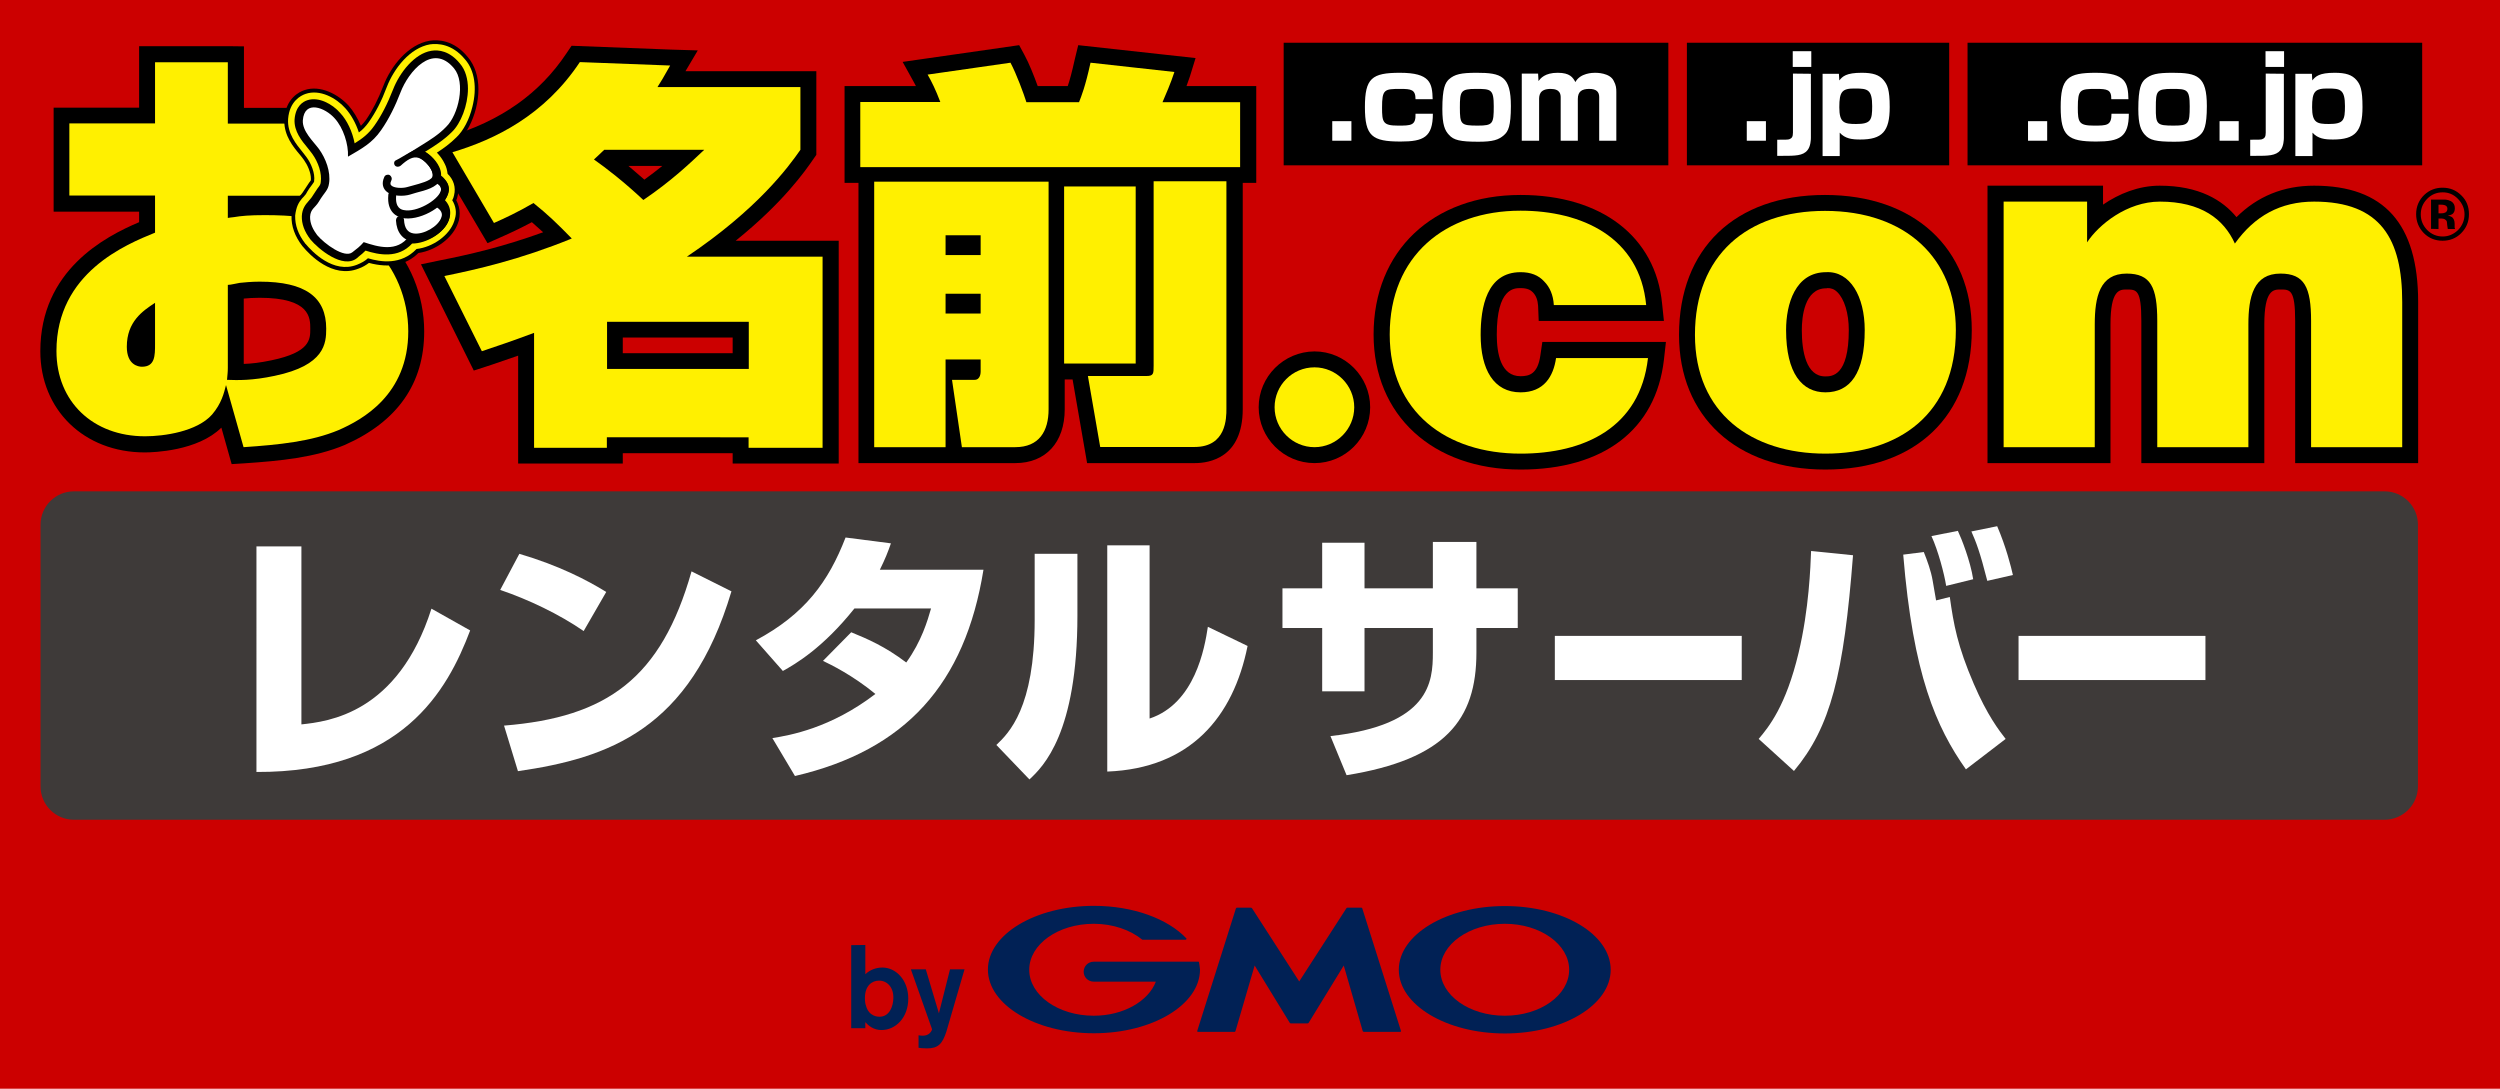 <?xml version="1.0" encoding="utf-8"?>
<!-- Generator: Adobe Illustrator 19.2.1, SVG Export Plug-In . SVG Version: 6.00 Build 0)  -->
<svg version="1.1" id="レイヤー_1" xmlns="http://www.w3.org/2000/svg" xmlns:xlink="http://www.w3.org/1999/xlink" x="0px"
	 y="0px" viewBox="0 0 124 54" style="enable-background:new 0 0 124 54;" xml:space="preserve" width="100%" height="100%">
<style type="text/css">
	.st0{fill:#CC0000;}
	.st1{fill:#012155;}
	.st2{fill:#3E3A39;}
	.st3{fill:#FFFFFF;}
	.st4{fill:#FFF000;}
</style>
<rect class="st0" width="124" height="54"/>
<path class="st1" d="M44.31,49.52c-0.01,0.38-0.18,0.91-0.69,0.91c-0.06,0-0.53,0-0.67-0.56c-0.03-0.07-0.05-0.2-0.05-0.37
	c0-0.63,0.37-0.86,0.69-0.86C43.97,48.63,44.33,48.94,44.31,49.52 M42.22,46.88V51h0.7v-0.3c0.15,0.17,0.41,0.39,0.8,0.39
	c0.7,0,1.33-0.61,1.33-1.56c0-0.93-0.62-1.54-1.28-1.54c-0.32,0-0.61,0.11-0.85,0.33v-1.45L42.22,46.88L42.22,46.88z"/>
<path class="st1" d="M47.84,48.08l-0.74,2.54l-0.16,0.55c-0.2,0.61-0.41,0.83-0.96,0.83c-0.22,0-0.34-0.02-0.42-0.03v-0.62
	c0.06,0.01,0.12,0.02,0.19,0.02c0.05,0,0.2,0,0.31-0.08c0.08-0.05,0.17-0.18,0.17-0.24l-1.05-2.97h0.74l0.65,2.18l0.55-2.18H47.84z"
	/>
<path class="st1" d="M64.44,50.76h0.42c0.02,0,0.05-0.02,0.05-0.03l1.74-2.84l0.94,3.25c0.01,0.02,0.03,0.04,0.05,0.04h1.82
	c0.02,0,0.03-0.02,0.03-0.04l-1.92-6.08c0-0.02-0.02-0.04-0.05-0.04h-0.69c-0.02,0-0.04,0.01-0.05,0.03l-2.34,3.63l-2.34-3.63
	c-0.01-0.02-0.04-0.03-0.07-0.03h-0.68c-0.02,0-0.04,0.02-0.05,0.04l-1.92,6.08c0,0.02,0.01,0.04,0.03,0.04h1.82
	c0.03,0,0.04-0.02,0.05-0.04l0.95-3.25l1.74,2.84c0.01,0.01,0.03,0.03,0.05,0.03H64.44z"/>
<path class="st1" d="M59.47,47.73L59.47,47.73c0-0.03-0.02-0.03-0.04-0.03h-0.24h-1.8h-3.14c-0.28,0-0.5,0.22-0.5,0.5
	c0,0.27,0.22,0.49,0.5,0.49h3.08c-0.37,0.97-1.61,1.69-3.08,1.69c-1.77,0-3.2-1.02-3.2-2.28s1.43-2.28,3.2-2.28
	c0.96,0,1.82,0.31,2.41,0.79l0,0c0.01,0,0.01,0,0.03,0h2.12c0.02,0,0.04-0.02,0.04-0.04c0-0.01,0-0.02-0.01-0.03l0,0
	c-0.91-0.96-2.62-1.61-4.58-1.61c-2.91,0-5.26,1.42-5.26,3.16s2.35,3.16,5.26,3.16c2.9,0,5.26-1.42,5.26-3.16
	C59.51,47.97,59.49,47.85,59.47,47.73"/>
<path class="st1" d="M74.64,44.94c-2.91,0-5.26,1.42-5.26,3.16s2.36,3.16,5.26,3.16c2.91,0,5.25-1.42,5.25-3.16
	C79.89,46.35,77.55,44.94,74.64,44.94 M74.64,50.38c-1.77,0-3.2-1.02-3.2-2.28s1.43-2.28,3.2-2.28c1.76,0,3.19,1.02,3.19,2.28
	C77.83,49.36,76.4,50.38,74.64,50.38"/>
<path class="st2" d="M119.93,39c0,0.92-0.75,1.66-1.66,1.66H3.67c-0.92,0-1.66-0.74-1.66-1.66V26.03c0-0.92,0.74-1.66,1.66-1.66
	h114.6c0.92,0,1.66,0.74,1.66,1.66V39z"/>
<rect x="63.67" y="2.12" width="19.08" height="6.08"/>
<rect x="66.08" y="6.01" class="st3" width="0.95" height="0.97"/>
<path class="st3" d="M70.21,4.92c0-0.48-0.22-0.51-0.75-0.51c-0.8,0-0.91,0.02-0.91,0.93c0,0.72,0.04,0.89,0.79,0.89
	c0.65,0,0.89,0,0.87-0.59h0.86c0,1.17-0.47,1.38-1.6,1.38c-1.42,0-1.77-0.27-1.77-1.71c0-1.43,0.34-1.7,1.74-1.7
	c1.5,0,1.6,0.51,1.62,1.31C71.06,4.92,70.21,4.92,70.21,4.92z"/>
<path class="st3" d="M74.94,5.26c0,1.01-0.14,1.26-0.33,1.43c-0.27,0.25-0.57,0.34-1.28,0.34c-0.91,0-1.23-0.08-1.46-0.34
	c-0.21-0.22-0.33-0.51-0.33-1.28c0-1.06,0.15-1.3,0.32-1.47c0.29-0.26,0.61-0.33,1.38-0.33C74.47,3.61,74.94,3.77,74.94,5.26
	 M73.3,6.23c0.75,0,0.79-0.09,0.79-0.96c0-0.85-0.14-0.86-0.88-0.86c-0.76,0-0.8,0.11-0.8,0.92C72.41,6.18,72.46,6.23,73.3,6.23"/>
<path class="st3" d="M76.29,3.66l0.02,0.36c0.1-0.13,0.31-0.41,0.95-0.41c0.61,0,0.75,0.23,0.88,0.46c0.24-0.45,0.86-0.46,0.98-0.46
	c0.07,0,0.73,0,0.92,0.4c0.12,0.22,0.13,0.37,0.13,0.55v2.42h-0.85V4.81c0-0.26-0.15-0.4-0.49-0.4c-0.36,0-0.57,0.12-0.57,0.5v2.07
	h-0.85V4.85c0-0.14,0-0.44-0.5-0.44c-0.57,0-0.57,0.35-0.57,0.54v2.03h-0.86V3.65h0.81V3.66z"/>
<rect x="97.59" y="2.12" width="22.55" height="6.08"/>
<rect x="100.59" y="6.01" class="st3" width="0.95" height="0.97"/>
<path class="st3" d="M104.72,4.92c0.01-0.48-0.21-0.51-0.75-0.51c-0.8,0-0.91,0.02-0.91,0.93c0,0.72,0.05,0.89,0.79,0.89
	c0.65,0,0.88,0,0.88-0.59h0.86c0,1.17-0.47,1.38-1.61,1.38c-1.42,0-1.77-0.27-1.77-1.71c0-1.43,0.34-1.7,1.74-1.7
	c1.5,0,1.6,0.51,1.62,1.31C105.57,4.92,104.72,4.92,104.72,4.92z"/>
<path class="st3" d="M109.46,5.26c0,1.01-0.15,1.26-0.33,1.43c-0.27,0.25-0.57,0.34-1.28,0.34c-0.92,0-1.22-0.08-1.46-0.34
	c-0.2-0.22-0.33-0.51-0.33-1.28c0-1.06,0.15-1.3,0.32-1.47c0.3-0.26,0.61-0.33,1.38-0.33C108.99,3.61,109.46,3.77,109.46,5.26
	 M107.82,6.23c0.74,0,0.79-0.09,0.79-0.96c0-0.85-0.14-0.86-0.88-0.86c-0.77,0-0.8,0.11-0.8,0.92
	C106.92,6.18,106.98,6.23,107.82,6.23"/>
<rect x="110.09" y="6.01" class="st3" width="0.95" height="0.97"/>
<path class="st3" d="M113.28,3.66v3.18c0,0.08-0.01,0.42-0.17,0.61c-0.23,0.28-0.62,0.28-1.25,0.28h-0.25v-0.8
	c0.38,0,0.51,0,0.58-0.02c0.14-0.05,0.19-0.13,0.19-0.33V3.65L113.28,3.66 M113.29,3.32h-0.92V2.54h0.92V3.32z"/>
<path class="st3" d="M114.67,3.66l0.02,0.33c0.16-0.2,0.34-0.38,1.11-0.38c0.55,0,0.86,0.1,1.09,0.37c0.18,0.22,0.29,0.45,0.29,1.33
	c0,1.21-0.36,1.61-1.46,1.61c-0.41,0-0.75-0.04-1.02-0.34v1.16h-0.85V3.66L114.67,3.66 M114.68,5.32c0,0.77,0.24,0.83,0.83,0.83
	c0.74,0,0.8-0.19,0.8-0.89c0-0.82-0.23-0.87-0.82-0.87C114.82,4.38,114.68,4.53,114.68,5.32"/>
<rect x="83.67" y="2.12" width="13.01" height="6.08"/>
<rect x="86.64" y="6.01" class="st3" width="0.95" height="0.97"/>
<path class="st3" d="M89.82,3.66v3.18c0,0.08-0.01,0.42-0.17,0.61c-0.22,0.28-0.62,0.28-1.25,0.28h-0.25v-0.8
	c0.38,0,0.51,0,0.59-0.02c0.14-0.05,0.19-0.13,0.19-0.33V3.65L89.82,3.66 M89.84,3.32h-0.92V2.54h0.92V3.32z"/>
<path class="st3" d="M91.21,3.66l0.02,0.33c0.16-0.2,0.34-0.38,1.11-0.38c0.55,0,0.87,0.1,1.09,0.37c0.18,0.22,0.3,0.45,0.3,1.33
	c0,1.21-0.37,1.61-1.46,1.61c-0.41,0-0.75-0.04-1.02-0.34v1.16H90.4V3.66L91.21,3.66 M91.23,5.32c0,0.77,0.24,0.83,0.83,0.83
	c0.74,0,0.8-0.19,0.8-0.89c0-0.82-0.23-0.87-0.83-0.87C91.37,4.38,91.23,4.53,91.23,5.32"/>
<path d="M62.43,20.2c0,1.52,1.24,2.77,2.77,2.77c1.52,0,2.76-1.24,2.76-2.77c0-1.52-1.24-2.77-2.76-2.77
	C63.67,17.44,62.43,18.68,62.43,20.2"/>
<path class="st4" d="M67.17,20.2c0,1.09-0.89,1.98-1.97,1.98c-1.09,0-1.98-0.89-1.98-1.98s0.88-1.98,1.98-1.98
	C66.28,18.22,67.17,19.11,67.17,20.2"/>
<path d="M11.3,2.29H6.9v3.05H2.66v5.16H6.9v0.52C5.2,11.74,2,13.41,2,17.42c0,2.91,2.17,5.02,5.18,5.02c0.44,0,2.63-0.07,3.8-1.23
	c0.16,0.57,0.51,1.81,0.51,1.81l0.64-0.04c1.76-0.12,3.47-0.28,4.97-0.91c2.62-1.16,3.94-3.05,3.94-5.63c0-1.82-0.73-3.58-1.95-4.71
	c-0.77-0.75-1.68-1.23-2.84-1.52V5.35H12.1V2.3L11.3,2.29 M12.88,14.77c2.51,0,2.51,1,2.51,1.54c0,0.52,0,1.16-1.92,1.56
	c-0.57,0.12-1.01,0.17-1.38,0.18v-3.24C12.29,14.79,12.56,14.77,12.88,14.77"/>
<path class="st4" d="M7.69,3.09h3.61v3.04h4.15v3.58H11.3v1.1c0,0,0.24-0.04,0.3-0.04c0.35-0.06,0.77-0.1,1.54-0.1
	c2.7,0,4.24,0.49,5.41,1.62c1.04,0.97,1.7,2.53,1.7,4.14c0,3.16-2.29,4.39-3.45,4.9c-1.36,0.57-2.96,0.73-4.72,0.85l-0.87-3.08
	c-0.1,0.39-0.22,0.91-0.69,1.46c-0.75,0.85-2.39,1.08-3.33,1.08c-2.57,0-4.39-1.71-4.39-4.23c0-3.89,3.47-5.29,4.89-5.87V9.7H3.44
	V6.12h4.25V3.09 M7.69,15.02c-0.61,0.4-1.4,0.93-1.4,2.18c0,0.9,0.57,0.99,0.75,0.99c0.65,0,0.65-0.55,0.65-1.12V15.02 M11.3,18.24
	c0,0.24-0.02,0.34-0.04,0.6c0.53,0.02,1.25,0.04,2.37-0.2c2.49-0.52,2.55-1.62,2.55-2.34c0-1.56-1.03-2.33-3.3-2.33
	c-0.43,0-0.77,0.04-0.99,0.06c-0.15,0.02-0.43,0.1-0.59,0.1C11.3,14.13,11.3,18.24,11.3,18.24z"/>
<path d="M28.1,2.64c-1.33,2-3.25,3.36-5.89,4.15l-0.97,0.29l2.94,4.98l0.65-0.29c0.48-0.21,0.97-0.44,1.55-0.75
	c0.19,0.17,0.37,0.33,0.56,0.5c-1.98,0.72-3.72,1.12-5.05,1.38l-1.01,0.21l2.62,5.27l0.89-0.29c0.41-0.14,0.83-0.28,1.31-0.45v5.35
	h5.19v-0.51h5.45v0.51h5.26V11.94h-5.11c2.35-1.89,3.45-3.46,3.86-4.06l0.14-0.2V3.53H34c0.11-0.18,0.61-1.03,0.61-1.03l-1.33-0.04
	l-4.93-0.19L28.1,2.64 M32.85,8.23c-0.27,0.22-0.57,0.45-0.89,0.68c-0.28-0.25-0.55-0.47-0.79-0.68H32.85 M36.34,17.52h-5.45v-0.78
	h5.45V17.52z"/>
<path class="st4" d="M22.44,7.55c2.11-0.63,4.56-1.82,6.32-4.47l4.48,0.17c-0.33,0.59-0.45,0.79-0.63,1.07h7.09v3.11
	c-0.59,0.85-2.12,2.94-5.63,5.3h6.73v9.48h-3.67v-0.52H30.1v0.52h-3.61v-5.7c-1.15,0.43-1.82,0.65-2.59,0.91l-1.86-3.73
	c1.58-0.32,3.75-0.81,6.32-1.86c-0.71-0.73-1.21-1.21-1.9-1.76c-0.81,0.47-1.42,0.75-1.96,0.99L22.44,7.55 M29.97,7.43
	c-0.3,0.28-0.37,0.36-0.51,0.48c0.61,0.43,1.48,1.1,2.45,2.01c1.4-0.95,2.31-1.82,3.02-2.49H29.97 M30.11,18.3h7.03v-2.34h-7.03
	V18.3z"/>
<path d="M53.31,2.94c-0.14,0.63-0.25,1.04-0.35,1.33h-1.49c-0.18-0.5-0.43-1.13-0.66-1.55l-0.26-0.48l-5.78,0.83l0.56,1.01
	c0.03,0.06,0.07,0.13,0.1,0.19h-3.54v4.8h0.69v13.9h7.78c1.51,0,2.45-1.03,2.45-2.67v-1.48h0.39c0.01,0.04,0.72,4.15,0.72,4.15h5.35
	c0.71,0,2.37-0.26,2.37-2.68V9.07h0.67v-4.8h-3.46c0.06-0.17,0.12-0.33,0.17-0.48l0.28-0.91l-5.82-0.64L53.31,2.94z"/>
<path class="st4" d="M42.67,5.06h3.97c-0.23-0.61-0.43-1.01-0.63-1.36l4.11-0.59c0.29,0.54,0.67,1.57,0.79,1.96h2.61
	c0.12-0.31,0.31-0.77,0.57-1.96l4.16,0.46c-0.16,0.51-0.46,1.2-0.59,1.5h3.85v3.22H42.67V5.06 M43.36,9.01h8.65V20.3
	c0,1.09-0.47,1.88-1.66,1.88h-2.64l-0.49-3.34h1.12c0.3,0,0.3-0.37,0.3-0.42v-0.59H46.9v4.35h-3.54L43.36,9.01 M46.9,12.65h1.74
	v-0.98H46.9V12.65z M46.9,15.55h1.74v-0.98H46.9V15.55z M52.78,9.25h3.55v8.78h-3.55V9.25z M57.22,8.99h3.61v11.29
	c0,0.45,0,1.89-1.58,1.89h-4.68l-0.61-3.52h2.9c0.36,0,0.36-0.12,0.36-0.51V8.99z"/>
<path d="M68.13,16.59c0,4.01,2.93,6.7,7.29,6.7c4.12,0,6.71-1.98,7.11-5.44l0.1-0.89H76.5l-0.1,0.68c-0.13,0.9-0.54,1.02-0.98,1.02
	c-0.98,0-1.18-1.12-1.18-2.06c0-2.31,0.86-2.31,1.18-2.31c0.36,0,0.51,0.11,0.6,0.2l0.02,0.02c0.15,0.16,0.23,0.37,0.25,0.66
	l0.03,0.75h6.21l-0.09-0.86c-0.32-3.32-3.01-5.39-7.02-5.39C71.06,9.67,68.13,12.45,68.13,16.59"/>
<path class="st4" d="M77.07,15.13c-0.03-0.5-0.2-0.89-0.48-1.17c-0.28-0.31-0.67-0.46-1.17-0.46c-1.69,0-1.98,1.76-1.98,3.11
	c0,1.72,0.65,2.85,1.98,2.85c1.17,0,1.63-0.8,1.76-1.7h4.56c-0.39,3.46-3.17,4.74-6.32,4.74c-3.67,0-6.49-2.06-6.49-5.91
	c0-3.89,2.74-6.14,6.49-6.14c3.04,0,5.91,1.31,6.23,4.68C81.65,15.13,77.07,15.13,77.07,15.13z"/>
<path d="M83.28,16.61c0,4.06,2.85,6.68,7.26,6.68c4.48,0,7.26-2.65,7.26-6.92c0-4.07-2.86-6.7-7.28-6.7
	C86.05,9.67,83.28,12.33,83.28,16.61 M89.37,16.37c0-0.62,0.12-2.07,1.21-2.07h0.02l0.02-0.01c0.19-0.01,0.36,0.05,0.5,0.19
	c0.36,0.34,0.58,1.06,0.58,1.89c0,2.3-0.85,2.3-1.17,2.3C89.58,18.67,89.37,17.42,89.37,16.37"/>
<path class="st4" d="M90.52,10.46c4.02,0,6.49,2.37,6.49,5.91c0,4.18-2.83,6.13-6.47,6.13c-3.65,0-6.47-1.99-6.47-5.89
	C84.07,12.65,86.67,10.46,90.52,10.46 M88.59,16.37c0,2.16,0.8,3.09,1.95,3.09c1.22,0,1.95-0.93,1.95-3.09
	c0-1.67-0.73-2.93-1.91-2.87C89.04,13.5,88.59,15.09,88.59,16.37"/>
<path d="M110.93,10.77c-0.69-0.84-1.85-1.56-3.81-1.56c-1.05,0-2.02,0.4-2.81,0.94V9.21h-5.73v13.76h6.1v-6.88
	c0-1.73,0.46-1.73,0.8-1.73c0.49,0,0.73,0,0.73,1.56v7.05h6.1v-6.88c0-1.73,0.46-1.73,0.8-1.73c0.48,0,0.73,0,0.73,1.56v7.05h6.1
	v-7.99c0-3.88-1.69-5.77-5.16-5.77C113.25,9.21,111.97,9.74,110.93,10.77"/>
<path class="st4" d="M99.37,10h4.15v2.02c0.57-0.87,1.98-2.02,3.61-2.02c2.04,0,3.17,0.86,3.72,2.08c0.98-1.37,2.26-2.08,3.93-2.08
	c3.32,0,4.37,1.87,4.37,4.98v7.2h-4.52v-6.26c0-1.67-0.33-2.35-1.52-2.35c-1.33,0-1.59,1.15-1.59,2.52v6.09H107v-6.26
	c0-1.67-0.32-2.35-1.52-2.35c-1.33,0-1.58,1.15-1.58,2.52v6.09h-4.52V10H99.37z"/>
<path d="M21.31,2.02L21.31,2.02c-1.06,0.18-1.92,1.25-2.3,2.25c-0.25,0.65-0.54,1.22-0.86,1.68c-0.08,0.11-0.16,0.2-0.25,0.29
	c-0.16-0.38-0.37-0.73-0.61-1c-0.5-0.55-1.39-1.04-2.19-0.77c-0.27,0.09-0.92,0.41-1,1.42c0,0.04,0,0.07,0,0.11
	c0,0.74,0.44,1.28,0.78,1.68c0.01,0,0.2,0.26,0.2,0.26c0.17,0.24,0.34,0.61,0.34,0.92c0,0.04,0,0.07-0.01,0.1
	c-0.01,0.02-0.07,0.09-0.07,0.09c-0.01,0.01-0.33,0.5-0.33,0.5l-0.07,0.09c-0.12,0.13-0.34,0.36-0.43,0.74l-0.05,0.31
	c-0.02,0.53,0.17,1.04,0.54,1.52l0.02,0.02c0.32,0.39,1.47,1.61,2.77,1.09c0.2-0.07,0.36-0.17,0.51-0.28
	c1.02,0.27,1.85,0.11,2.45-0.49c0.88-0.13,1.72-0.76,1.97-1.5l0.04-0.12c0.03-0.12,0.04-0.24,0.04-0.35c0-0.22-0.06-0.44-0.17-0.65
	c0.01-0.04,0.03-0.07,0.03-0.07c0-0.01,0.03-0.11,0.03-0.11c0.03-0.1,0.04-0.22,0.04-0.32c0-0.33-0.13-0.65-0.37-0.9
	c-0.02-0.16-0.06-0.32-0.13-0.47c-0.07-0.14-0.17-0.29-0.28-0.43c0.26-0.17,0.55-0.38,0.82-0.66c0.37-0.36,0.67-0.94,0.84-1.6
	c0.08-0.33,0.12-0.64,0.12-0.94c0-0.63-0.18-1.19-0.52-1.59C22.51,1.97,21.72,1.96,21.31,2.02"/>
<path class="st4" d="M22.43,9.93c0.02-0.04,0.05-0.09,0.06-0.13c0.01-0.03,0.02-0.07,0.03-0.11c0.1-0.4-0.02-0.78-0.32-1.07
	c-0.02-0.17-0.06-0.34-0.14-0.49c-0.09-0.2-0.23-0.39-0.39-0.56c0.33-0.21,0.66-0.45,0.97-0.76c0.35-0.33,0.64-0.89,0.79-1.51
	c0.24-0.95,0.11-1.81-0.36-2.35c-0.65-0.79-1.37-0.8-1.74-0.75c-0.99,0.17-1.79,1.19-2.15,2.13C18.93,5,18.63,5.58,18.29,6.06
	c-0.15,0.21-0.31,0.38-0.49,0.51c-0.15-0.46-0.39-0.89-0.67-1.2c-0.45-0.51-1.27-0.96-1.98-0.71c-0.23,0.08-0.79,0.36-0.86,1.24
	c-0.05,0.72,0.41,1.26,0.73,1.66c-0.01-0.01,0.16,0.2,0.2,0.26c0.2,0.28,0.42,0.77,0.36,1.17c0,0.01,0,0.02,0,0.02
	c-0.01,0.02-0.02,0.04-0.1,0.15c-0.08,0.1-0.19,0.25-0.31,0.47c-0.02,0.03-0.05,0.06-0.1,0.12c-0.12,0.12-0.3,0.32-0.38,0.66
	c-0.02,0.08-0.04,0.18-0.05,0.28v0.01c-0.01,0.47,0.15,0.93,0.5,1.38c0,0.01,0.01,0.02,0.02,0.02c0.3,0.36,1.37,1.5,2.55,1.03
	c0.22-0.09,0.39-0.18,0.54-0.32c0.63,0.19,1.64,0.35,2.41-0.46c0.81-0.09,1.64-0.68,1.87-1.38c0.01-0.04,0.02-0.08,0.03-0.11
	C22.66,10.55,22.61,10.22,22.43,9.93"/>
<path d="M21.39,2.52c-0.84,0.14-1.57,1.09-1.89,1.91l0,0c-0.28,0.72-0.59,1.32-0.93,1.8c-0.28,0.4-0.59,0.64-0.98,0.88
	c-0.11-0.57-0.37-1.14-0.72-1.51c-0.39-0.45-1.07-0.81-1.62-0.63c-0.22,0.07-0.59,0.29-0.64,0.96c-0.03,0.58,0.35,1.05,0.66,1.42
	l0.21,0.27c0.32,0.44,0.49,0.99,0.43,1.41c-0.01,0.13-0.05,0.17-0.17,0.33L15.45,9.8L15.3,9.98c-0.13,0.15-0.31,0.35-0.33,0.74
	c-0.01,0.39,0.13,0.77,0.43,1.16c0.38,0.46,1.61,1.49,2.31,0.92l0.09-0.08c0.12-0.09,0.22-0.18,0.33-0.29
	c0.65,0.21,1.62,0.41,2.31-0.35c0.72,0,1.58-0.52,1.82-1.16c0.05-0.13,0.07-0.25,0.07-0.37c0-0.23-0.09-0.44-0.26-0.62
	c0.11-0.18,0.18-0.36,0.18-0.54c0-0.05,0-0.09-0.01-0.13c-0.03-0.16-0.13-0.38-0.39-0.57c-0.03-0.46-0.39-0.91-0.77-1.16
	c0.46-0.28,0.93-0.58,1.33-0.98c0.44-0.42,0.8-1.32,0.8-2.15c0-0.47-0.12-0.93-0.4-1.25C22.3,2.52,21.75,2.46,21.39,2.52"/>
<path class="st3" d="M22.52,3.39c-1.07-1.29-2.27,0.19-2.65,1.18c-0.25,0.65-0.57,1.32-0.97,1.89c-0.44,0.64-0.97,0.92-1.64,1.31
	c0.03-0.61-0.23-1.43-0.66-1.9c-0.47-0.53-1.5-0.94-1.58,0.1c-0.03,0.54,0.51,1.03,0.8,1.42c0.34,0.47,0.59,1.13,0.5,1.71
	c-0.05,0.36-0.23,0.43-0.51,0.91c-0.18,0.3-0.41,0.35-0.43,0.74c-0.01,0.35,0.16,0.66,0.35,0.91c0.36,0.43,1.36,1.17,1.75,0.85
	c0.22-0.17,0.38-0.29,0.56-0.5c0.69,0.23,1.66,0.53,2.25-0.3l-0.01-0.02c0.91,0.19,2.4-1.05,1.27-1.69c0.39-0.37,0.5-0.8-0.06-1.07
	h-0.02c0.14-0.45-0.42-1.05-0.82-1.18c-0.41-0.12-0.78,0.16-1.08,0.44c0.76-0.79,1.83-1.13,2.56-1.9C22.74,5.7,23.11,4.1,22.52,3.39
	"/>
<path d="M21.53,9.98c-0.05,0.1-0.01,0.22,0.08,0.27c0.39,0.22,0.31,0.46,0.28,0.54c-0.15,0.44-0.88,0.86-1.37,0.79
	c-0.3-0.04-0.46-0.27-0.48-0.67c0-0.11-0.1-0.2-0.21-0.19c-0.11,0-0.19,0.1-0.19,0.21c0.03,0.59,0.33,0.97,0.82,1.05
	c0.69,0.09,1.59-0.44,1.8-1.06c0.14-0.4-0.03-0.77-0.46-1.01C21.71,9.86,21.59,9.89,21.53,9.98"/>
<path d="M21.5,8.81c-0.04,0.1,0,0.21,0.1,0.26c0.34,0.16,0.28,0.33,0.26,0.41c-0.16,0.47-1.21,1.07-1.83,0.94
	c-0.11-0.02-0.44-0.09-0.38-0.72c0.01-0.1-0.07-0.2-0.18-0.21c-0.11-0.01-0.21,0.07-0.21,0.18c-0.08,0.88,0.46,1.09,0.69,1.14
	c0.79,0.17,2.05-0.49,2.28-1.2c0.06-0.17,0.13-0.61-0.46-0.88C21.66,8.68,21.55,8.71,21.5,8.81"/>
<path d="M19.64,7.95c-0.1,0.04-0.12,0.17-0.05,0.26c0.07,0.08,0.19,0.08,0.28,0.01c0.33-0.3,0.61-0.48,0.89-0.39
	c0.2,0.06,0.5,0.32,0.64,0.61c0.04,0.09,0.08,0.23,0.04,0.34c-0.08,0.19-0.63,0.33-0.92,0.41l-0.33,0.09
	c-0.24,0.07-0.67,0.05-0.79-0.09c-0.02-0.02-0.07-0.08,0.01-0.24c0.05-0.1,0-0.22-0.09-0.27c-0.1-0.04-0.22,0-0.26,0.1
	c-0.16,0.35-0.03,0.57,0.06,0.67c0.29,0.32,0.93,0.29,1.22,0.2l0.3-0.09c0.46-0.12,1.03-0.26,1.19-0.64
	c0.08-0.2,0.06-0.42-0.05-0.65c-0.17-0.36-0.55-0.72-0.88-0.82C20.62,7.28,20.06,7.75,19.64,7.95"/>
<path d="M122.07,11.57c-0.25,0.25-0.56,0.37-0.92,0.37c-0.37,0-0.68-0.13-0.93-0.38c-0.25-0.26-0.38-0.57-0.38-0.94
	c0-0.38,0.14-0.7,0.41-0.96c0.26-0.24,0.56-0.35,0.9-0.35c0.36,0,0.67,0.12,0.93,0.38c0.26,0.25,0.38,0.56,0.38,0.93
	C122.46,11,122.33,11.31,122.07,11.57 M120.38,9.87c-0.21,0.22-0.31,0.47-0.31,0.76c0,0.31,0.11,0.56,0.32,0.78
	c0.21,0.21,0.47,0.32,0.77,0.32s0.55-0.12,0.76-0.32c0.21-0.22,0.32-0.48,0.32-0.78c0-0.29-0.11-0.54-0.32-0.76
	s-0.46-0.33-0.76-0.33C120.85,9.54,120.59,9.65,120.38,9.87 M120.58,11.35V9.9h0.4c0.18,0,0.28,0,0.3,0
	c0.12,0.01,0.21,0.04,0.29,0.08c0.13,0.08,0.19,0.19,0.19,0.35c0,0.13-0.04,0.21-0.1,0.27c-0.06,0.05-0.15,0.08-0.25,0.09
	c0.09,0.02,0.16,0.05,0.21,0.08c0.08,0.07,0.13,0.17,0.13,0.33v0.13c0,0.02,0,0.03,0,0.05c0,0.01,0,0.03,0.01,0.04l0.01,0.04h-0.36
	c-0.01-0.05-0.02-0.11-0.03-0.2s-0.01-0.15-0.02-0.18c-0.02-0.05-0.06-0.08-0.11-0.11c-0.03-0.02-0.07-0.02-0.14-0.03h-0.08h-0.08
	v0.52L120.58,11.35 M121.27,10.18c-0.05-0.02-0.13-0.03-0.23-0.03h-0.09v0.43h0.15c0.09,0,0.16-0.02,0.21-0.05
	c0.05-0.04,0.08-0.09,0.08-0.18C121.39,10.27,121.35,10.21,121.27,10.18"/>
<path class="st3" d="M14.95,35.93c1.31-0.14,4.79-0.53,6.45-5.74l1.92,1.08c-1.13,2.99-3.38,7.05-10.6,7.02V27.1h2.23
	C14.95,27.1,14.95,35.93,14.95,35.93z"/>
<path class="st3" d="M28.95,31.3c-1.22-0.84-2.73-1.56-4.14-2.04l0.95-1.79c1.97,0.58,3.35,1.3,4.31,1.89L28.95,31.3z M25,35.99
	c5.11-0.41,7.8-2.35,9.3-7.65l1.98,0.99c-2.04,6.86-6.1,8.27-10.59,8.92L25,35.99z"/>
<path class="st3" d="M42.22,31.36c0.81,0.33,1.69,0.71,2.73,1.5c0.76-1.05,1.06-2.09,1.23-2.68h-3.8c-1.58,1.98-2.94,2.76-3.55,3.1
	l-1.34-1.52c2.43-1.3,3.6-2.9,4.45-5.1l2.25,0.29c-0.16,0.46-0.28,0.76-0.55,1.31h5.14c-0.91,5.66-3.86,8.95-9.35,10.23l-1.12-1.88
	c0.87-0.14,2.89-0.49,5.11-2.19c-1.13-0.93-2.22-1.46-2.6-1.64L42.22,31.36z"/>
<path class="st3" d="M53.44,30.53c0,5.83-1.69,7.49-2.38,8.13l-1.64-1.71c0.62-0.59,1.9-1.84,1.9-6.2v-3.28h2.12V30.53z
	 M57.02,35.64c2.25-0.75,2.73-3.49,2.89-4.55l1.97,0.95c-0.71,3.53-2.84,6.07-6.96,6.23V27.05h2.1V35.64z"/>
<path class="st3" d="M71.08,26.88h2.15v2.3h2.05v1.97h-2.05v1.22c0,3.34-1.55,5.29-6.44,6.08l-0.8-1.94
	c4.94-0.55,5.08-2.69,5.08-4.14v-1.22h-3.39v3.14h-2.1v-3.14h-1.97v-1.97h1.97v-2.26h2.1v2.26h3.39v-2.3H71.08z"/>
<rect x="77.12" y="31.54" class="st3" width="9.27" height="2.19"/>
<rect x="100.12" y="31.54" class="st3" width="9.27" height="2.19"/>
<path class="st3" d="M89.21,32.38c-0.63,2.64-1.48,3.68-1.98,4.27l1.75,1.59c1.83-2.19,2.47-4.79,2.93-10.7l-2.08-0.21
	C89.8,28.08,89.73,30.21,89.21,32.38"/>
<path class="st3" d="M97.9,33.92c-0.81-1.88-1-2.95-1.19-4.31l-0.68,0.17l-0.17-0.98c-0.08-0.48-0.27-1-0.44-1.42l-1.02,0.13
	c0.49,5.96,1.63,8.55,3.11,10.65l1.97-1.51C99.16,36.24,98.57,35.48,97.9,33.92"/>
<path class="st3" d="M96.53,29.06c-0.09-0.58-0.4-1.76-0.73-2.47l1.31-0.26c0.18,0.38,0.62,1.49,0.76,2.4L96.53,29.06z"/>
<path class="st3" d="M98.57,28.81c-0.37-1.46-0.56-1.93-0.79-2.45l1.28-0.26c0.44,1.02,0.69,2.02,0.78,2.42L98.57,28.81z"/>
</svg>
